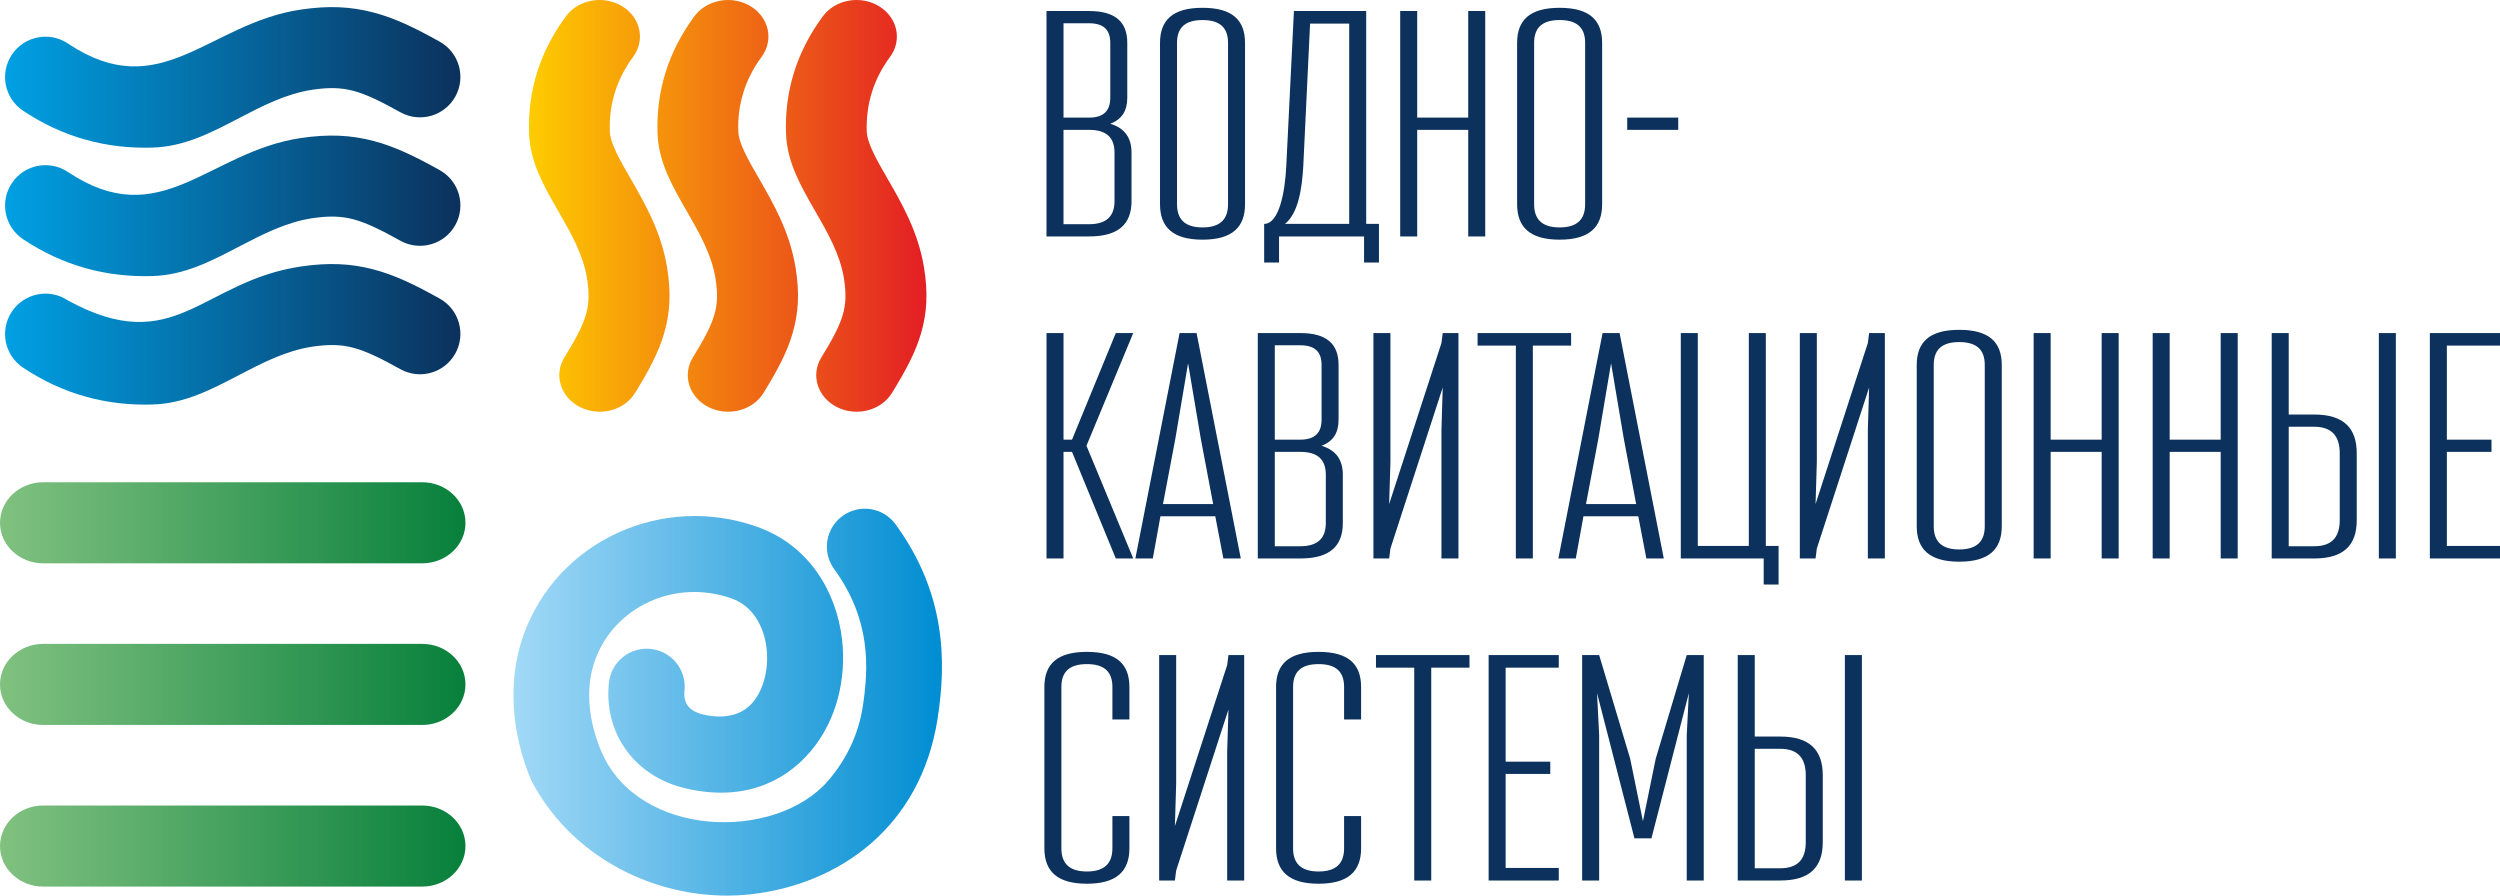 <?xml version="1.0" encoding="UTF-8"?> <svg xmlns="http://www.w3.org/2000/svg" xmlns:xlink="http://www.w3.org/1999/xlink" xml:space="preserve" width="114.095mm" height="40.874mm" version="1.1" style="shape-rendering:geometricPrecision; text-rendering:geometricPrecision; image-rendering:optimizeQuality; fill-rule:evenodd; clip-rule:evenodd" viewBox="0 0 12235.2 4383.22"> <defs> <style type="text/css"> .fil4 {fill:#0B315C;fill-rule:nonzero} .fil2 {fill:url(#id0);fill-rule:nonzero} .fil0 {fill:url(#id1);fill-rule:nonzero} .fil3 {fill:url(#id2);fill-rule:nonzero} .fil1 {fill:url(#id3);fill-rule:nonzero} </style> <linearGradient id="id0" gradientUnits="userSpaceOnUse" x1="4534.23" y1="1007.57" x2="2588.72" y2="1007.57"> <stop offset="0" style="stop-opacity:1; stop-color:#E31E24"></stop> <stop offset="1" style="stop-opacity:1; stop-color:#FECC00"></stop> </linearGradient> <linearGradient id="id1" gradientUnits="userSpaceOnUse" x1="2512.84" y1="3436.43" x2="4610.1" y2="3436.43"> <stop offset="0" style="stop-opacity:1; stop-color:#A2D9F7"></stop> <stop offset="1" style="stop-opacity:1; stop-color:#008DD2"></stop> </linearGradient> <linearGradient id="id2" gradientUnits="userSpaceOnUse" x1="-0" y1="3349.64" x2="2278.02" y2="3349.64"> <stop offset="0" style="stop-opacity:1; stop-color:#81C180"></stop> <stop offset="1" style="stop-opacity:1; stop-color:#07803C"></stop> </linearGradient> <linearGradient id="id3" gradientUnits="userSpaceOnUse" x1="24.73" y1="1007.57" x2="2253.31" y2="1007.57"> <stop offset="0" style="stop-opacity:1; stop-color:#00A0E3"></stop> <stop offset="1" style="stop-opacity:1; stop-color:#0B315C"></stop> </linearGradient> </defs> <g id="Слой_x0020_1">  <g id="_1618273196048"> <path class="fil0" d="M2980.3 3340.29c11.24,-102.03 103.11,-175.61 205.17,-164.37 102.06,11.24 175.66,103.08 164.43,205.1 -3.13,28.28 2.27,54.37 16.43,73.4 13.97,18.81 39.09,34.14 76.23,42.67 114.4,26.25 194.81,-3.77 242.23,-60.17 26,-30.93 45.08,-70.98 56.86,-115.62 12.44,-47.21 15.82,-98.46 9.94,-149.07 -12.45,-107.11 -68.17,-206.59 -169.02,-242.67 -138.83,-49.65 -283.43,-40.1 -404.93,15.49 -120.43,55.09 -218.65,155.2 -266.02,287.26 -48.26,134.48 -31.79,295.82 30.29,442.92 181.17,429.29 854.8,443.79 1111.66,145.02 85.65,-99.63 146.81,-221.79 168.16,-358.04 30.99,-197.77 40.01,-430.66 -139.59,-677.51 -60.27,-83.14 -41.7,-199.41 41.47,-259.65 83.16,-60.25 199.47,-41.69 259.74,41.46 243.18,334.23 250.33,663.67 205.08,952.44 -83.57,529.94 -481.27,807.68 -909.84,857.35 -406.74,47.14 -864.97,-147.09 -1078.62,-557.03 -96.15,-227.84 -118.59,-486.29 -37.58,-712.04 82.64,-230.29 252.78,-404.37 461,-499.64 207.17,-94.77 451.66,-111.78 684.31,-28.57 250.25,89.52 385.92,314.04 413.47,551.05 11.07,95.24 4.21,193.48 -20.12,285.82 -25.01,94.87 -69.31,184.46 -132.51,259.62 -132.59,157.65 -337.68,246.06 -608.92,183.8 -129.38,-29.68 -226.68,-96.38 -291.61,-183.75 -71.97,-96.83 -100.96,-215.48 -87.71,-335.24z"></path> <path class="fil1" d="M112.45 1799.1c-90.73,-60.78 -115.02,-183.61 -54.25,-274.34 60.77,-90.72 183.61,-115.02 274.33,-54.25 523.6,286.17 653.19,-93.85 1139.41,-166.13 135.38,-20.14 244.7,-15.16 356.86,14.44 103.96,27.44 201.62,74.71 322.82,142.38 95.45,53.06 129.79,173.47 76.72,268.91 -53.06,95.44 -173.47,129.78 -268.91,76.72 -93.53,-52.21 -165.5,-87.79 -231.36,-105.18 -57.67,-15.23 -118.48,-17.1 -198.79,-5.16 -129.65,19.28 -248.96,81.49 -357.92,138.32 -140.77,73.43 -268.73,140.16 -424.83,144.94 -109.55,3.37 -220.8,-8.25 -331.09,-39.58 -102.26,-29.04 -203.93,-74.86 -302.99,-141.07zm0 -1257.43c-90.73,-60.77 -115.02,-183.61 -54.25,-274.33 60.77,-90.73 183.61,-115.02 274.33,-54.25 453.82,303.35 686.38,-98.79 1139.41,-166.14 135.38,-20.13 244.7,-15.15 356.86,14.46 103.96,27.44 201.62,74.71 322.82,142.37 95.45,53.07 129.79,173.48 76.72,268.92 -53.06,95.44 -173.47,129.78 -268.91,76.72 -93.53,-52.21 -165.5,-87.79 -231.36,-105.19 -57.67,-15.22 -118.48,-17.09 -198.79,-5.15 -129.65,19.28 -248.96,81.49 -357.92,138.32 -140.77,73.41 -268.73,140.15 -424.83,144.94 -109.55,3.37 -220.8,-8.25 -331.09,-39.58 -102.26,-29.05 -203.93,-74.86 -302.99,-141.08zm0 628.71c-90.73,-60.77 -115.02,-183.6 -54.25,-274.33 60.77,-90.72 183.61,-115.02 274.33,-54.25 453.82,303.35 686.38,-98.79 1139.41,-166.14 135.38,-20.13 244.7,-15.15 356.86,14.46 103.96,27.44 201.62,74.71 322.82,142.37 95.45,53.07 129.79,173.48 76.72,268.92 -53.06,95.44 -173.47,129.78 -268.91,76.72 -93.53,-52.21 -165.5,-87.79 -231.36,-105.19 -57.67,-15.22 -118.48,-17.09 -198.79,-5.15 -129.65,19.28 -248.96,81.49 -357.92,138.32 -140.77,73.43 -268.73,140.15 -424.83,144.94 -109.55,3.37 -220.8,-8.25 -331.09,-39.58 -102.26,-29.04 -203.93,-74.86 -302.99,-141.08z"></path> <path class="fil2" d="M2769.94 79.32c60.77,-82.04 183.61,-104.01 274.34,-49.05 90.72,54.95 115.02,166.02 54.24,248.06 -41.47,56.11 -70.18,113.71 -88.37,171.65 -20.27,64.51 -27.8,129.31 -25.64,192.88 1.98,58.68 48.65,139.58 99.99,228.59 72.31,125.35 151.47,262.6 180.17,437.15 20.14,122.42 15.16,221.27 -14.44,322.69 -27.45,94 -74.71,182.3 -142.38,291.91 -53.06,86.29 -173.47,117.35 -268.91,69.36 -95.44,-47.99 -129.79,-156.86 -76.72,-243.15 52.2,-84.58 87.79,-149.65 105.18,-209.21 15.23,-52.15 17.09,-107.12 5.16,-179.75 -19.28,-117.22 -81.5,-225.11 -138.34,-323.64 -73.41,-127.28 -140.15,-242.98 -144.93,-384.13 -3.37,-99.07 8.25,-199.65 39.58,-299.38 29.04,-92.46 74.85,-184.39 141.07,-273.97zm1257.42 0c60.78,-82.04 183.61,-104.01 274.34,-49.05 90.72,54.95 115.02,166.02 54.25,248.06 -41.48,56.11 -70.19,113.71 -88.38,171.65 -20.27,64.51 -27.8,129.31 -25.64,192.88 1.99,58.68 48.65,139.58 99.99,228.59 72.31,125.35 151.47,262.6 180.17,437.15 20.14,122.42 15.16,221.27 -14.44,322.69 -27.44,94 -74.71,182.3 -142.38,291.91 -53.06,86.29 -173.47,117.35 -268.91,69.36 -95.44,-47.99 -129.78,-156.86 -76.72,-243.15 52.2,-84.58 87.79,-149.65 105.18,-209.21 15.23,-52.15 17.1,-107.12 5.16,-179.75 -19.28,-117.22 -81.49,-225.11 -138.32,-323.64 -73.43,-127.28 -140.16,-242.98 -144.94,-384.13 -3.37,-99.07 8.25,-199.65 39.58,-299.38 29.04,-92.46 74.86,-184.39 141.07,-273.97zm-628.71 0c60.77,-82.04 183.61,-104.01 274.34,-49.05 90.72,54.95 115.02,166.02 54.25,248.06 -41.48,56.11 -70.19,113.71 -88.38,171.65 -20.27,64.51 -27.8,129.31 -25.64,192.88 1.98,58.68 48.65,139.58 99.99,228.59 72.31,125.35 151.47,262.6 180.17,437.15 20.14,122.42 15.16,221.27 -14.44,322.69 -27.44,94 -74.71,182.3 -142.38,291.91 -53.06,86.29 -173.47,117.35 -268.91,69.36 -95.44,-47.99 -129.79,-156.86 -76.72,-243.15 52.2,-84.58 87.79,-149.65 105.18,-209.21 15.23,-52.15 17.1,-107.12 5.16,-179.75 -19.28,-117.22 -81.5,-225.11 -138.34,-323.64 -73.41,-127.28 -140.15,-242.98 -144.93,-384.13 -3.37,-99.07 8.25,-199.65 39.58,-299.38 29.04,-92.46 74.85,-184.39 141.07,-273.97z"></path> <path class="fil3" d="M211.42 2756.97c-116.76,0 -211.42,-88.82 -211.42,-198.39 0,-109.56 94.66,-198.39 211.42,-198.39l1855.18 0c116.77,0 211.43,88.82 211.43,198.39 0,109.56 -94.66,198.39 -211.43,198.39l-1855.18 0zm0 1582.14c-116.76,0 -211.42,-88.82 -211.42,-198.4 0,-109.56 94.66,-198.39 211.42,-198.39l1855.18 0c116.77,0 211.43,88.82 211.43,198.39 0,109.57 -94.66,198.4 -211.43,198.4l-1855.18 0zm0 -791.07c-116.76,0 -211.42,-88.82 -211.42,-198.39 0,-109.57 94.66,-198.4 211.42,-198.4l1855.18 0c116.77,0 211.43,88.82 211.43,198.4 0,109.56 -94.66,198.39 -211.43,198.39l-1855.18 0z"></path> <path class="fil4" d="M5329.72 1157.18c145.65,0 208.06,-61.47 208.06,-173.36l0 -236.4c0,-70.93 -31.2,-119.78 -104.02,-141.84 58.25,-22.07 83.21,-64.62 83.21,-127.67l0 -267.92c0,-100.87 -56.17,-156.03 -187.25,-156.03l-208.05 0 0 1103.22 208.05 0zm124.83 -173.36c0,72.49 -37.45,113.47 -124.83,113.47l-124.83 0 0 -461.77 124.83 0c87.39,0 124.83,39.4 124.83,111.9l0 236.4zm-20.79 -505.91c0,63.04 -31.22,97.71 -104.04,97.71l-124.83 0 0 -461.77 124.83 0c72.82,0 104.04,33.09 104.04,96.14l0 267.92zm243.43 521.67c0,111.9 62.41,173.37 208.06,173.37 145.63,0 208.04,-61.47 208.04,-173.37l0 -789.59c0,-111.9 -62.41,-171.79 -208.04,-171.79 -145.65,0 -208.06,59.89 -208.06,171.79l0 789.59zm332.9 0c0,72.5 -37.46,113.48 -124.83,113.48 -87.4,0 -124.83,-40.98 -124.83,-113.48l0 -789.59c0,-72.5 37.44,-111.9 124.83,-111.9 87.38,0 124.83,39.4 124.83,111.9l0 789.59zm738.59 285.26l0 -189.12 -62.41 0 0 -1041.75 -353.71 0 -37.45 759.65c-6.24,127.67 -35.36,282.11 -108.18,282.11l0 189.12 72.82 0 0 -127.65 416.1 0 0 127.65 72.82 0zm-145.64 -189.12l-314.17 0c66.58,-53.59 83.23,-176.51 89.47,-282.11l33.29 -698.18 191.42 0 0 980.29zm665.78 61.47l0 -1103.22 -83.24 0 0 521.67 -249.67 0 0 -521.67 -83.21 0 0 1103.22 83.21 0 0 -521.67 249.67 0 0 521.67 83.24 0zm156.04 -157.61c0,111.9 62.42,173.37 208.07,173.37 145.63,0 208.04,-61.47 208.04,-173.37l0 -789.59c0,-111.9 -62.41,-171.79 -208.04,-171.79 -145.65,0 -208.07,59.89 -208.07,171.79l0 789.59zm332.91 0c0,72.5 -37.47,113.48 -124.83,113.48 -87.4,0 -124.83,-40.98 -124.83,-113.48l0 -789.59c0,-72.5 37.44,-111.9 124.83,-111.9 87.37,0 124.83,39.4 124.83,111.9l0 789.59zm455.63 -364.06l0 -59.89 -249.67 0 0 59.89 249.67 0zm-2667.29 2097.69l-228.85 -551.61 228.85 -551.62 -85.31 0 -214.29 521.67 -41.62 0 0 -521.67 -83.22 0 0 1103.22 83.22 0 0 -521.67 41.62 0 214.29 521.67 85.31 0zm526.39 0l-216.38 -1103.22 -83.22 0 -216.38 1103.22 85.31 0 37.45 -206.46 268.39 0 39.53 206.46 85.31 0zm-135.24 -266.34l-245.51 0 60.33 -319.15 62.42 -369.84 62.41 369.84 60.34 319.15zm426.51 266.34c145.65,0 208.06,-61.47 208.06,-173.36l0 -236.4c0,-70.93 -31.2,-119.78 -104.02,-141.84 58.25,-22.07 83.22,-64.62 83.22,-127.67l0 -267.92c0,-100.87 -56.18,-156.03 -187.26,-156.03l-208.05 0 0 1103.22 208.05 0zm124.83 -173.36c0,72.49 -37.45,113.47 -124.83,113.47l-124.83 0 0 -461.77 124.83 0c87.39,0 124.83,39.4 124.83,111.9l0 236.4zm-20.79 -505.91c0,63.04 -31.22,97.71 -104.04,97.71l-124.83 0 0 -461.77 124.83 0c72.82,0 104.04,33.09 104.04,96.14l0 267.92zm669.94 679.27l0 -1103.22 -76.99 0 -6.24 48.86 -255.92 788.02 6.25 -206.46 0 -630.41 -83.22 0 0 1103.22 76.96 0 6.25 -48.86 255.91 -788.01 -6.24 206.45 0 630.41 83.23 0zm364.11 0l0 -1041.75 187.25 0 0 -61.47 -457.73 0 0 61.47 187.26 0 0 1041.75 83.23 0zm640.82 0l-216.38 -1103.22 -83.22 0 -216.38 1103.22 85.31 0 37.45 -206.46 268.39 0 39.53 206.46 85.31 0zm-135.24 -266.34l-245.51 0 60.33 -319.15 62.42 -369.84 62.41 369.84 60.34 319.15zm697 394l0 -189.12 -62.42 0 0 -1041.75 -83.23 0 0 1041.75 -249.67 0 0 -1041.75 -83.22 0 0 1103.22 405.71 0 0 127.65 72.82 0zm520.14 -127.65l0 -1103.22 -76.99 0 -6.24 48.86 -255.91 788.02 6.24 -206.46 0 -630.41 -83.22 0 0 1103.22 76.97 0 6.24 -48.86 255.91 -788.01 -6.24 206.45 0 630.41 83.23 0zm156.05 -157.61c0,111.9 62.42,173.37 208.06,173.37 145.64,0 208.05,-61.47 208.05,-173.37l0 -789.59c0,-111.9 -62.41,-171.79 -208.05,-171.79 -145.64,0 -208.06,59.89 -208.06,171.79l0 789.59zm332.9 0c0,72.5 -37.46,113.48 -124.83,113.48 -87.39,0 -124.83,-40.98 -124.83,-113.48l0 -789.59c0,-72.5 37.45,-111.9 124.83,-111.9 87.38,0 124.83,39.4 124.83,111.9l0 789.59zm655.38 157.61l0 -1103.22 -83.23 0 0 521.67 -249.67 0 0 -521.67 -83.22 0 0 1103.22 83.22 0 0 -521.67 249.67 0 0 521.67 83.23 0zm582.56 0l0 -1103.22 -83.23 0 0 521.67 -249.67 0 0 -521.67 -83.22 0 0 1103.22 83.22 0 0 -521.67 249.67 0 0 521.67 83.23 0zm582.56 -515.36c0,-121.36 -62.41,-189.12 -208.06,-189.12l-124.83 0 0 -398.74 -83.22 0 0 1103.22 208.05 0c145.65,0 208.06,-66.2 208.06,-187.55l0 -327.81zm-332.9 455.47l0 -584.71 124.83 0c87.39,0 124.83,47.29 124.83,129.24l0 327.81c0,81.95 -37.45,127.65 -124.83,127.65l-124.83 0zm524.31 59.89l0 -1103.22 -83.23 0 0 1103.22 83.23 0zm509.74 0l0 -61.47 -260.07 0 0 -460.2 218.46 0 0 -59.89 -218.46 0 0 -460.2 260.07 0 0 -61.47 -343.29 0 0 1103.22 343.29 0zm-6791.04 1418.42c0,72.5 -37.46,113.48 -124.83,113.48 -87.39,0 -124.83,-40.98 -124.83,-113.48l0 -789.59c0,-72.5 37.45,-111.9 124.83,-111.9 87.38,0 124.83,39.4 124.83,111.9l0 159.17 83.22 0 0 -159.17c0,-111.9 -62.42,-171.79 -208.05,-171.79 -145.65,0 -208.06,59.89 -208.06,171.79l0 789.59c0,111.9 62.41,173.37 208.06,173.37 145.63,0 208.05,-61.47 208.05,-173.37l0 -157.6 -83.22 0 0 157.6zm644.97 157.61l0 -1103.22 -76.99 0 -6.24 48.86 -255.91 788.02 6.24 -206.46 0 -630.41 -83.22 0 0 1103.22 76.97 0 6.24 -48.86 255.91 -788.01 -6.24 206.45 0 630.41 83.23 0zm488.95 -157.61c0,72.5 -37.46,113.48 -124.83,113.48 -87.39,0 -124.83,-40.98 -124.83,-113.48l0 -789.59c0,-72.5 37.45,-111.9 124.83,-111.9 87.38,0 124.83,39.4 124.83,111.9l0 159.17 83.22 0 0 -159.17c0,-111.9 -62.41,-171.79 -208.05,-171.79 -145.64,0 -208.06,59.89 -208.06,171.79l0 789.59c0,111.9 62.42,173.37 208.06,173.37 145.64,0 208.05,-61.47 208.05,-173.37l0 -157.6 -83.22 0 0 157.6zm426.51 157.61l0 -1041.75 187.26 0 0 -61.47 -457.73 0 0 61.47 187.25 0 0 1041.75 83.23 0zm624.16 0l0 -61.47 -260.07 0 0 -460.2 218.46 0 0 -59.89 -218.46 0 0 -460.2 260.07 0 0 -61.47 -343.29 0 0 1103.22 343.29 0zm709.48 -1103.22l-83.21 0 -151.89 507.48 -62.42 305.75 -62.41 -305.75 -151.89 -507.48 -83.22 0 0 1103.22 83.22 0 0 -710.79 -10.39 -206.46 183.09 710.79 83.22 0 183.09 -710.79 -10.38 206.46 0 710.79 83.21 0 0 -1103.22zm582.56 587.86c0,-121.36 -62.41,-189.12 -208.06,-189.12l-124.83 0 0 -398.74 -83.21 0 0 1103.22 208.04 0c145.65,0 208.06,-66.2 208.06,-187.55l0 -327.81zm-332.9 455.47l0 -584.71 124.83 0c87.4,0 124.83,47.29 124.83,129.24l0 327.81c0,81.95 -37.44,127.65 -124.83,127.65l-124.83 0zm524.31 59.89l0 -1103.22 -83.23 0 0 1103.22 83.23 0z"></path> </g> </g> </svg> 
